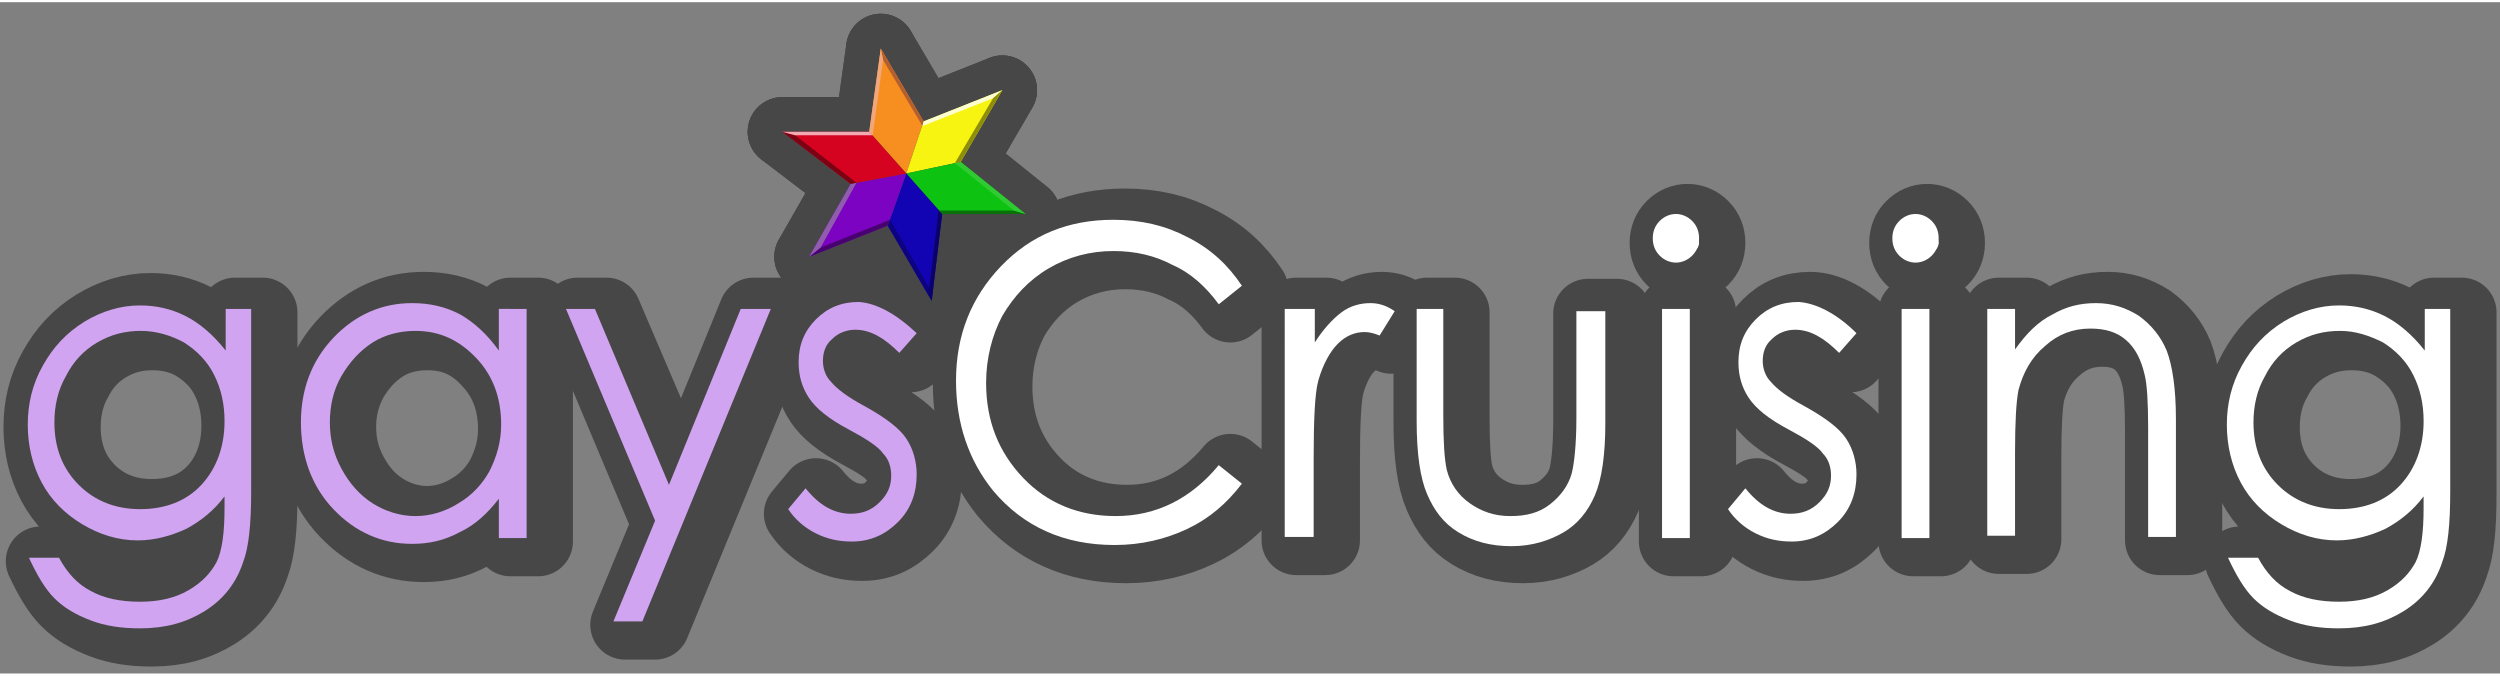 <?xml version="1.0" encoding="UTF-8"?>
<!DOCTYPE svg PUBLIC "-//W3C//DTD SVG 1.1//EN" "http://www.w3.org/Graphics/SVG/1.1/DTD/svg11.dtd">
<svg version="1.1" id="Layer_1" xmlns="http://www.w3.org/2000/svg" xmlns:xlink="http://www.w3.org/1999/xlink" x="0px" y="0px" width="148px" height="40px" viewBox="0 0 216 58" enable-background="new 0 0 148 40" xml:space="preserve">
	<rect x="0" y="0" width="216" height="58" fill="#808080" stroke="none"/>
	<rect x="68.7" y="21" fill="#474747" width="16.9" height="4.3"/>
	<polygon fill="#F78F20" stroke="#474747" stroke-width="6" stroke-linejoin="round" points="79.8,10.3 78.3,14.8 75.1,11.2 76.1,4"/>
	<polygon fill="#F7F411" stroke="#474747" stroke-width="6" stroke-linejoin="round" points="86.6,7.6 79.8,10.3 78.3,14.8 83,13.8"/>
	<polygon fill="#0DC210" stroke="#474747" stroke-width="6" stroke-linejoin="round" points="88.6,18.3 83,13.8 78.3,14.8 81.4,18.3"/>
	<polygon fill="#1203B3" stroke="#474747" stroke-width="6" stroke-linejoin="round" points="80.5,25.8 81.4,18.3 78.3,14.8 76.7,19.3"/>
	<polygon fill="#7B03C1" stroke="#474747" stroke-width="6" stroke-linejoin="round" points="69.9,22 76.7,19.3 78.3,14.8 73.5,15.7"/>
	<polygon fill="#D50320" stroke="#474747" stroke-width="6" stroke-linejoin="round" points="67.6,11.2 73.5,15.7 78.3,14.8 75.1,11.2"/>
	<polygon fill="#470270" stroke="#474747" stroke-width="6" stroke-linejoin="round" points="69.9,22 70.9,21.2 76.9,18.8 76.7,19.3"/>
	<polygon fill="#0A0268" stroke="#474747" stroke-width="6" stroke-linejoin="round" points="80.5,25.8 80.2,25.3 81.1,18 81.4,18.3"/>
	<polygon fill="#087109" stroke="#474747" stroke-width="6" stroke-linejoin="round" points="81.4,18.3 81.1,18 87.6,18 88.6,18.3"/>
	<polygon fill="#30CB33" stroke="#474747" stroke-width="6" stroke-linejoin="round" points="88.6,18.3 87.6,18 82.5,13.9 83,13.8"/>
	<polygon fill="#905DAE" stroke="#474747" stroke-width="6" stroke-linejoin="round" points="69.9,22 70.9,21.2 74,15.6 73.5,15.7"/>
	<polygon fill="#7C0213" stroke="#474747" stroke-width="6" stroke-linejoin="round" points="73.5,15.7 74,15.6 68.7,11.5 67.6,11.2"/>
	<polygon fill="#F1A9B3" stroke="#474747" stroke-width="6" stroke-linejoin="round" points="67.6,11.2 68.7,11.5 75.4,11.5 75.1,11.2"/>
	<polygon fill="#B45F30" stroke="#474747" stroke-width="6" stroke-linejoin="round" points="79.8,10.3 76.1,4 76.3,5 79.7,10.7"/>
	<polygon fill="#FDFDD2" stroke="#474747" stroke-width="6" stroke-linejoin="round" points="79.7,10.7 79.8,10.3 86.6,7.6 85.8,8.3"/>
	<polygon fill="#8F8E0A" stroke="#474747" stroke-width="6" stroke-linejoin="round" points="83,13.8 82.5,13.9 85.8,8.3 86.6,7.6"/>
	<polygon fill="#0D0280" stroke="#474747" stroke-width="6" stroke-linejoin="round" points="80.3,24.7 80.2,25.3 76.7,19.3 76.9,18.8"/>
	<polygon fill="#F2A67C" stroke="#474747" stroke-width="6" stroke-linejoin="round" points="75.4,11.5 75.1,11.2 76.1,4 76.3,5"/>
	<path fill="#D1A4F1" d="M20.3,26.8h2.4v15.8c0,2.8-0.2,4.8-0.7,6.1c-0.6,1.8-1.7,3.2-3.3,4.2c-1.6,1-3.4,1.5-5.6,1.5c-1.6,0-3-0.2-4.3-0.7c-1.3-0.5-2.3-1.1-3.1-1.9s-1.5-2-2.2-3.5h2.6c0.7,1.3,1.6,2.3,2.8,2.9C10,51.7,11.4,52,13,52c1.6,0,3-0.3,4.2-1s1.9-1.5,2.4-2.4c0.5-1,0.7-2.6,0.7-4.7v-1c-0.9,1.2-2,2.1-3.3,2.8c-1.3,0.6-2.7,1-4.2,1c-1.7,0-3.3-0.5-4.8-1.4c-1.5-0.9-2.7-2.1-3.5-3.6c-0.8-1.5-1.2-3.2-1.2-5c0-1.8,0.4-3.5,1.3-5.1c0.9-1.6,2-2.8,3.6-3.8c1.5-0.9,3.1-1.4,4.8-1.4c1.4,0,2.7,0.3,3.9,0.9c1.2,0.6,2.4,1.6,3.5,3V26.8z M13.2,28.8c-1.4,0-2.6,0.3-3.8,1c-1.2,0.7-2.1,1.7-2.7,2.9c-0.7,1.2-1,2.6-1,4c0,2.2,0.7,4,2.1,5.4s3.2,2.1,5.3,2.1c2.2,0,4-0.7,5.3-2.1c1.3-1.4,2-3.3,2-5.5c0-1.5-0.3-2.8-0.9-4c-0.6-1.2-1.5-2.1-2.6-2.8S14.5,28.8,13.2,28.8z"/>
	<path fill="#D1A4F1" d="M46.5,26.8v19.8h-2.4v-3.4c-1,1.3-2.1,2.3-3.4,2.9c-1.3,0.7-2.6,1-4.1,1c-2.6,0-4.9-1-6.8-3S27,39.5,27,36.6c0-2.8,0.9-5.3,2.8-7.3c1.9-2,4.2-3,6.8-3c1.5,0,2.9,0.3,4.2,1c1.2,0.7,2.3,1.7,3.3,3.1v-3.6H46.5z M36.9,28.8c-1.3,0-2.6,0.3-3.7,1s-2,1.7-2.7,2.9c-0.7,1.3-1,2.6-1,4c0,1.4,0.3,2.7,1,4c0.7,1.3,1.6,2.3,2.7,3c1.1,0.7,2.4,1.1,3.7,1.1c1.3,0,2.6-0.4,3.7-1.1c1.2-0.7,2.1-1.7,2.7-2.8c0.6-1.2,1-2.5,1-4c0-2.3-0.7-4.2-2.1-5.7C40.7,29.5,39,28.8,36.9,28.8z"/>
	<path fill="#D1A4F1" d="M49.9,26.8h2.5L58.9,42l6.2-15.2h2.6l-11.1,27H54l3.6-8.7L49.9,26.8z"/>
	<path fill="#D1A4F1" d="M80.2,29l-1.5,1.7c-1.3-1.3-2.5-2-3.8-2c-0.8,0-1.5,0.3-2,0.8S72,30.7,72,31.4c0,0.6,0.2,1.3,0.7,1.8c0.5,0.6,1.4,1.3,2.9,2.1c1.8,1,3,1.9,3.6,2.8c0.6,0.9,0.9,2,0.9,3.1c0,1.6-0.5,3-1.6,4.1c-1.1,1.1-2.4,1.7-4,1.7c-1.1,0-2.1-0.2-3.1-0.7c-1-0.5-1.8-1.2-2.4-2.1l1.5-1.8c1.2,1.5,2.5,2.2,3.9,2.2c1,0,1.8-0.3,2.5-1c0.7-0.7,1-1.4,1-2.3c0-0.7-0.2-1.4-0.7-1.9c-0.4-0.6-1.5-1.3-3-2.1c-1.7-0.9-2.8-1.8-3.4-2.7c-0.6-0.9-0.9-1.9-0.9-3.1c0-1.5,0.5-2.7,1.5-3.7c1-1,2.2-1.5,3.7-1.5C76.7,26.3,78.4,27.2,80.2,29z"/>
	<path fill="#FFFFFF" d="M108.3,24.8l-2,1.6c-1.1-1.5-2.4-2.7-4-3.4c-1.5-0.8-3.2-1.2-5.1-1.2c-2,0-3.9,0.5-5.6,1.5s-3,2.4-4,4.1c-0.9,1.7-1.4,3.7-1.4,5.8c0,3.3,1.1,6,3.2,8.2c2.1,2.2,4.8,3.3,8,3.3c3.5,0,6.5-1.5,8.9-4.4l2,1.6c-1.3,1.7-2.8,3-4.7,3.9s-4,1.4-6.3,1.4c-4.4,0-7.9-1.6-10.5-4.7c-2.1-2.6-3.2-5.8-3.2-9.5c0-3.9,1.3-7.2,3.9-9.9s5.8-4,9.7-4c2.4,0,4.5,0.5,6.4,1.5C105.6,21.6,107.1,23,108.3,24.8z"/>
	<path fill="#FFFFFF" d="M112.1,26.8h2.5v2.9c0.7-1.1,1.5-2,2.3-2.6c0.8-0.6,1.7-0.8,2.5-0.8c0.7,0,1.4,0.2,2.1,0.7l-1.3,2.1c-0.5-0.2-0.9-0.3-1.3-0.3c-0.8,0-1.6,0.3-2.3,1c-0.7,0.7-1.3,1.8-1.7,3.2c-0.3,1.1-0.4,3.4-0.4,6.8v6.7h-2.5V26.8z"/>
	<path fill="#FFFFFF" d="M123.3,26.8h2.4V36c0,2.3,0.1,3.8,0.3,4.7c0.3,1.2,1,2.2,2,2.9c1,0.7,2.1,1.1,3.5,1.1s2.5-0.3,3.4-1c0.9-0.7,1.6-1.6,1.9-2.7c0.2-0.8,0.4-2.4,0.4-4.9v-9.2h2.5v9.7c0,2.7-0.3,4.8-0.9,6.2s-1.5,2.5-2.7,3.2s-2.7,1.2-4.5,1.2c-1.8,0-3.3-0.4-4.6-1.2s-2.1-1.9-2.7-3.3c-0.6-1.4-0.9-3.5-0.9-6.3V26.8z"/>
	<path fill="#FFFFFF" d="M145.8,18.7c0.5,0,1,0.2,1.4,0.6c0.4,0.4,0.6,0.9,0.6,1.5c0,0.6-0.2,1.1-0.6,1.5s-0.9,0.6-1.4,0.6c-0.5,0-1-0.2-1.4-0.6s-0.6-0.9-0.6-1.5c0-0.6,0.2-1.1,0.6-1.5C144.8,18.9,145.3,18.7,145.8,18.7z M144.6,26.8h2.4v19.8h-2.4V26.8z"/>
	<path fill="#FFFFFF" d="M161.4,29l-1.5,1.7c-1.3-1.3-2.5-2-3.8-2c-0.8,0-1.5,0.3-2,0.8s-0.8,1.2-0.8,1.9c0,0.6,0.2,1.3,0.7,1.8c0.5,0.6,1.4,1.3,2.9,2.1c1.8,1,3,1.9,3.6,2.8c0.6,0.9,0.9,2,0.9,3.1c0,1.6-0.5,3-1.6,4.1c-1.1,1.1-2.4,1.7-4,1.7c-1.1,0-2.1-0.2-3.1-0.7c-1-0.5-1.8-1.2-2.4-2.1l1.5-1.8c1.2,1.5,2.5,2.2,3.9,2.2c1,0,1.8-0.3,2.5-1c0.7-0.7,1-1.4,1-2.3c0-0.7-0.2-1.4-0.7-1.9c-0.4-0.6-1.5-1.3-3-2.1c-1.7-0.9-2.8-1.8-3.4-2.7c-0.6-0.9-0.9-1.9-0.9-3.1c0-1.5,0.5-2.7,1.5-3.7c1-1,2.2-1.5,3.7-1.5C157.9,26.3,159.7,27.2,161.4,29z"/>
	<path fill="#FFFFFF" d="M166.5,18.7c0.5,0,1,0.2,1.4,0.6c0.4,0.4,0.6,0.9,0.6,1.5c0,0.6-0.2,1.1-0.6,1.5s-0.9,0.6-1.4,0.6c-0.5,0-1-0.2-1.4-0.6s-0.6-0.9-0.6-1.5c0-0.6,0.2-1.1,0.6-1.5C165.5,18.9,166,18.7,166.5,18.7z M165.3,26.8h2.4v19.8h-2.4V26.8z"/>
	<path fill="#FFFFFF" d="M172.7,26.8h2.4v3.5c1-1.4,2-2.4,3.2-3c1.2-0.7,2.4-1,3.8-1c1.4,0,2.6,0.4,3.7,1.1c1.1,0.8,1.9,1.8,2.4,3c0.5,1.3,0.8,3.3,0.8,5.9v10.2h-2.4v-9.4c0-2.3-0.1-3.8-0.3-4.6c-0.3-1.3-0.8-2.3-1.6-3s-1.8-1-3.1-1c-1.5,0-2.8,0.5-3.9,1.5c-1.2,1-1.9,2.3-2.3,3.8c-0.2,1-0.3,2.8-0.3,5.4v7.2h-2.4V26.8z"/>
	<path fill="#FFFFFF" d="M210.3,26.8h2.4v15.8c0,2.8-0.2,4.8-0.7,6.1c-0.6,1.8-1.7,3.2-3.3,4.2c-1.6,1-3.4,1.5-5.6,1.5c-1.6,0-3-0.2-4.3-0.7c-1.3-0.5-2.3-1.1-3.1-1.9s-1.5-2-2.2-3.5h2.6c0.7,1.3,1.6,2.3,2.8,2.9c1.1,0.6,2.5,0.9,4.2,0.9c1.6,0,3-0.3,4.2-1s1.9-1.5,2.4-2.4c0.5-1,0.7-2.6,0.7-4.7v-1c-0.9,1.2-2,2.1-3.3,2.8c-1.3,0.6-2.7,1-4.2,1c-1.7,0-3.3-0.5-4.8-1.4c-1.5-0.9-2.7-2.1-3.5-3.6c-0.8-1.5-1.2-3.2-1.2-5c0-1.8,0.4-3.5,1.3-5.1c0.9-1.6,2-2.8,3.6-3.8c1.5-0.9,3.1-1.4,4.8-1.4c1.4,0,2.7,0.3,3.9,0.9c1.2,0.6,2.4,1.6,3.5,3V26.8z M203.2,28.8c-1.4,0-2.6,0.3-3.8,1c-1.2,0.7-2.1,1.7-2.7,2.9c-0.7,1.2-1,2.6-1,4c0,2.2,0.7,4,2.1,5.4s3.2,2.1,5.3,2.1c2.2,0,4-0.7,5.3-2.1c1.3-1.4,2-3.3,2-5.5c0-1.5-0.3-2.8-0.9-4c-0.6-1.2-1.5-2.1-2.6-2.8S204.5,28.8,203.2,28.8z"/>
	<path fill="none" stroke="#474747" stroke-width="6" stroke-linejoin="round" d="M20.3,26.8h2.4v15.8c0,2.8-0.2,4.8-0.7,6.1c-0.6,1.8-1.7,3.2-3.3,4.2c-1.6,1-3.4,1.5-5.6,1.5c-1.6,0-3-0.2-4.3-0.7c-1.3-0.5-2.3-1.1-3.1-1.9s-1.5-2-2.2-3.5h2.6c0.7,1.3,1.6,2.3,2.8,2.9C10,51.7,11.4,52,13,52c1.6,0,3-0.3,4.2-1s1.9-1.5,2.4-2.4c0.5-1,0.7-2.6,0.7-4.7v-1c-0.9,1.2-2,2.1-3.3,2.8c-1.3,0.6-2.7,1-4.2,1c-1.7,0-3.3-0.5-4.8-1.4c-1.5-0.9-2.7-2.1-3.5-3.6c-0.8-1.5-1.2-3.2-1.2-5c0-1.8,0.4-3.5,1.3-5.1c0.9-1.6,2-2.8,3.6-3.8c1.5-0.9,3.1-1.4,4.8-1.4c1.4,0,2.7,0.3,3.9,0.9c1.2,0.6,2.4,1.6,3.5,3V26.8zM13.2,28.8c-1.4,0-2.6,0.3-3.8,1c-1.2,0.7-2.1,1.7-2.7,2.9c-0.7,1.2-1,2.6-1,4c0,2.2,0.7,4,2.1,5.4s3.2,2.1,5.3,2.1c2.2,0,4-0.7,5.3-2.1c1.3-1.4,2-3.3,2-5.5c0-1.5-0.3-2.8-0.9-4c-0.6-1.2-1.5-2.1-2.6-2.8S14.5,28.8,13.2,28.8z"/>
	<path fill="none" stroke="#474747" stroke-width="6" stroke-linejoin="round" d="M46.5,26.8v19.8h-2.4v-3.4c-1,1.3-2.1,2.3-3.4,2.9c-1.3,0.7-2.6,1-4.1,1c-2.6,0-4.9-1-6.8-3S27,39.5,27,36.6c0-2.8,0.9-5.3,2.8-7.3c1.9-2,4.2-3,6.8-3c1.5,0,2.9,0.3,4.2,1c1.2,0.7,2.3,1.7,3.3,3.1v-3.6H46.5z M36.9,28.8c-1.3,0-2.6,0.3-3.7,1s-2,1.7-2.7,2.9c-0.7,1.3-1,2.6-1,4c0,1.4,0.3,2.7,1,4c0.7,1.3,1.6,2.3,2.7,3c1.1,0.7,2.4,1.1,3.7,1.1c1.3,0,2.6-0.4,3.7-1.1c1.2-0.7,2.1-1.7,2.7-2.8c0.6-1.2,1-2.5,1-4c0-2.3-0.7-4.2-2.1-5.7C40.7,29.5,39,28.8,36.9,28.8z"/>
	<path fill="none" stroke="#474747" stroke-width="6" stroke-linejoin="round" d="M49.9,26.8h2.5L58.9,42l6.2-15.2h2.6l-11.1,27H54l3.6-8.7L49.9,26.8z"/>
	<path fill="none" stroke="#474747" stroke-width="6" stroke-linejoin="round" d="M80.2,29l-1.5,1.7c-1.3-1.3-2.5-2-3.8-2c-0.8,0-1.5,0.3-2,0.8S72,30.7,72,31.4c0,0.6,0.2,1.3,0.7,1.8c0.5,0.6,1.4,1.3,2.9,2.1c1.8,1,3,1.9,3.6,2.8c0.6,0.9,0.9,2,0.9,3.1c0,1.6-0.5,3-1.6,4.1c-1.1,1.1-2.4,1.7-4,1.7c-1.1,0-2.1-0.2-3.1-0.7c-1-0.5-1.8-1.2-2.4-2.1l1.5-1.8c1.2,1.5,2.5,2.2,3.9,2.2c1,0,1.8-0.3,2.5-1c0.7-0.7,1-1.4,1-2.3c0-0.7-0.2-1.4-0.7-1.9c-0.4-0.6-1.5-1.3-3-2.1c-1.7-0.9-2.8-1.8-3.4-2.7c-0.6-0.9-0.9-1.9-0.9-3.1c0-1.5,0.5-2.7,1.5-3.7c1-1,2.2-1.5,3.7-1.5C76.7,26.3,78.4,27.2,80.2,29z"/>
	<path fill="none" stroke="#474747" stroke-width="6" stroke-linejoin="round" d="M108.3,24.8l-2,1.6c-1.1-1.5-2.4-2.7-4-3.4c-1.5-0.8-3.2-1.2-5.1-1.2c-2,0-3.9,0.5-5.6,1.5s-3,2.4-4,4.1c-0.9,1.7-1.4,3.7-1.4,5.8c0,3.3,1.1,6,3.2,8.2c2.1,2.2,4.8,3.3,8,3.3c3.5,0,6.5-1.5,8.9-4.4l2,1.6c-1.3,1.7-2.8,3-4.7,3.9s-4,1.4-6.3,1.4c-4.4,0-7.9-1.6-10.5-4.7c-2.1-2.6-3.2-5.8-3.2-9.5c0-3.9,1.3-7.2,3.9-9.9s5.8-4,9.7-4c2.4,0,4.5,0.5,6.4,1.5C105.6,21.6,107.1,23,108.3,24.8z"/>
	<path fill="none" stroke="#474747" stroke-width="6" stroke-linejoin="round" d="M112.1,26.8h2.5v2.9c0.7-1.1,1.5-2,2.3-2.6c0.8-0.6,1.7-0.8,2.5-0.8c0.7,0,1.4,0.2,2.1,0.7l-1.3,2.1c-0.5-0.2-0.9-0.3-1.3-0.3c-0.8,0-1.6,0.3-2.3,1c-0.7,0.7-1.3,1.8-1.7,3.2c-0.3,1.1-0.4,3.4-0.4,6.8v6.7h-2.5V26.8z"/>
	<path fill="none" stroke="#474747" stroke-width="6" stroke-linejoin="round" d="M123.3,26.8h2.4V36c0,2.3,0.1,3.8,0.3,4.7c0.3,1.2,1,2.2,2,2.9c1,0.7,2.1,1.1,3.5,1.1s2.5-0.3,3.4-1c0.9-0.7,1.6-1.6,1.9-2.7c0.2-0.8,0.4-2.4,0.4-4.9v-9.2h2.5v9.7c0,2.7-0.3,4.8-0.9,6.2s-1.5,2.5-2.7,3.2s-2.7,1.2-4.5,1.2c-1.8,0-3.3-0.4-4.6-1.2s-2.1-1.9-2.7-3.3c-0.6-1.4-0.9-3.5-0.9-6.3V26.8z"/>
	<path fill="none" stroke="#474747" stroke-width="6" stroke-linejoin="round" d="M145.8,18.7c0.5,0,1,0.2,1.4,0.6c0.4,0.4,0.6,0.9,0.6,1.5c0,0.6-0.2,1.1-0.6,1.5s-0.9,0.6-1.4,0.6c-0.5,0-1-0.2-1.4-0.6s-0.6-0.9-0.6-1.5c0-0.6,0.2-1.1,0.6-1.5C144.8,18.9,145.3,18.7,145.8,18.7z M144.6,26.8h2.4v19.8h-2.4V26.8z"/>
	<path fill="none" stroke="#474747" stroke-width="6" stroke-linejoin="round" d="M161.4,29l-1.5,1.7c-1.3-1.3-2.5-2-3.8-2c-0.8,0-1.5,0.3-2,0.8s-0.8,1.2-0.8,1.9c0,0.6,0.2,1.3,0.7,1.8c0.5,0.6,1.4,1.3,2.9,2.1c1.8,1,3,1.9,3.6,2.8c0.6,0.9,0.9,2,0.9,3.1c0,1.6-0.5,3-1.6,4.1c-1.1,1.1-2.4,1.7-4,1.7c-1.1,0-2.1-0.2-3.1-0.7c-1-0.5-1.8-1.2-2.4-2.1l1.5-1.8c1.2,1.5,2.5,2.2,3.9,2.2c1,0,1.8-0.3,2.5-1c0.7-0.7,1-1.4,1-2.3c0-0.7-0.2-1.4-0.7-1.9c-0.4-0.6-1.5-1.3-3-2.1c-1.7-0.9-2.8-1.8-3.4-2.7c-0.6-0.9-0.9-1.9-0.9-3.1c0-1.5,0.5-2.7,1.5-3.7c1-1,2.2-1.5,3.7-1.5C157.9,26.3,159.7,27.2,161.4,29z"/>
	<path fill="none" stroke="#474747" stroke-width="6" stroke-linejoin="round" d="M166.5,18.7c0.5,0,1,0.2,1.4,0.6c0.4,0.4,0.6,0.9,0.6,1.5c0,0.6-0.2,1.1-0.6,1.5s-0.9,0.6-1.4,0.6c-0.5,0-1-0.2-1.4-0.6s-0.6-0.9-0.6-1.5c0-0.6,0.2-1.1,0.6-1.5C165.5,18.9,166,18.7,166.5,18.7z M165.3,26.8h2.4v19.8h-2.4V26.8z"/>
	<path fill="none" stroke="#474747" stroke-width="6" stroke-linejoin="round" d="M172.7,26.8h2.4v3.5c1-1.4,2-2.4,3.2-3c1.2-0.7,2.4-1,3.8-1c1.4,0,2.6,0.4,3.7,1.1c1.1,0.8,1.9,1.8,2.4,3c0.5,1.3,0.8,3.3,0.8,5.9v10.2h-2.4v-9.4c0-2.3-0.1-3.8-0.3-4.6c-0.3-1.3-0.8-2.3-1.6-3s-1.8-1-3.1-1c-1.5,0-2.8,0.5-3.9,1.5c-1.2,1-1.9,2.3-2.3,3.8c-0.2,1-0.3,2.8-0.3,5.4v7.2h-2.4V26.8z"/>
	<path fill="none" stroke="#474747" stroke-width="6" stroke-linejoin="round" d="M210.3,26.8h2.4v15.8c0,2.8-0.2,4.8-0.7,6.1c-0.6,1.8-1.7,3.2-3.3,4.2c-1.6,1-3.4,1.5-5.6,1.5c-1.6,0-3-0.2-4.3-0.7c-1.3-0.5-2.3-1.1-3.1-1.9s-1.5-2-2.2-3.5h2.6c0.7,1.3,1.6,2.3,2.8,2.9c1.1,0.6,2.5,0.9,4.2,0.9c1.6,0,3-0.3,4.2-1s1.9-1.5,2.4-2.4c0.5-1,0.7-2.6,0.7-4.7v-1c-0.9,1.2-2,2.1-3.3,2.8c-1.3,0.6-2.7,1-4.2,1c-1.7,0-3.3-0.5-4.8-1.4c-1.5-0.9-2.7-2.1-3.5-3.6c-0.8-1.5-1.2-3.2-1.2-5c0-1.8,0.4-3.5,1.3-5.1c0.9-1.6,2-2.8,3.6-3.8c1.5-0.9,3.1-1.4,4.8-1.4c1.4,0,2.7,0.3,3.9,0.9c1.2,0.6,2.4,1.6,3.5,3V26.8zM203.2,28.8c-1.4,0-2.6,0.3-3.8,1c-1.2,0.7-2.1,1.7-2.7,2.9c-0.7,1.2-1,2.6-1,4c0,2.2,0.7,4,2.1,5.4s3.2,2.1,5.3,2.1c2.2,0,4-0.7,5.3-2.1c1.3-1.4,2-3.3,2-5.5c0-1.5-0.3-2.8-0.9-4c-0.6-1.2-1.5-2.1-2.6-2.8S204.5,28.8,203.2,28.8z"/>
	<path fill="#D1A4F1" d="M19.3,26.5h2.4v15.8c0,2.8-0.2,4.8-0.7,6.1c-0.6,1.8-1.7,3.2-3.3,4.2c-1.6,1-3.4,1.5-5.6,1.5c-1.6,0-3-0.2-4.3-0.7c-1.3-0.5-2.3-1.1-3.1-1.9s-1.5-2-2.2-3.5h2.6c0.7,1.3,1.6,2.3,2.8,2.9c1.1,0.6,2.5,0.9,4.2,0.9c1.6,0,3-0.3,4.2-1s1.9-1.5,2.4-2.4c0.5-1,0.7-2.6,0.7-4.7v-1c-0.9,1.2-2,2.1-3.3,2.8c-1.3,0.6-2.7,1-4.2,1c-1.7,0-3.3-0.5-4.8-1.4c-1.5-0.9-2.7-2.1-3.5-3.6c-0.8-1.5-1.2-3.2-1.2-5c0-1.8,0.4-3.5,1.3-5.1c0.9-1.6,2-2.8,3.6-3.8c1.5-0.9,3.1-1.4,4.8-1.4c1.4,0,2.7,0.3,3.9,0.9c1.2,0.6,2.4,1.6,3.5,3V26.5z M12.2,28.4c-1.4,0-2.6,0.3-3.8,1c-1.2,0.7-2.1,1.7-2.7,2.9c-0.7,1.2-1,2.6-1,4c0,2.2,0.7,4,2.1,5.4s3.2,2.1,5.3,2.1c2.2,0,4-0.7,5.3-2.1c1.3-1.4,2-3.3,2-5.5c0-1.5-0.3-2.8-0.9-4c-0.6-1.2-1.5-2.1-2.6-2.8C14.8,28.8,13.5,28.4,12.2,28.4z"/>
	<path fill="#D1A4F1" d="M45.5,26.5v19.8h-2.4v-3.4c-1,1.3-2.1,2.3-3.4,2.9c-1.3,0.7-2.6,1-4.1,1c-2.6,0-4.9-1-6.8-3S26,39.2,26,36.3c0-2.8,0.9-5.3,2.8-7.3c1.9-2,4.2-3,6.8-3c1.5,0,2.9,0.3,4.2,1c1.2,0.7,2.3,1.7,3.3,3.1v-3.6H45.5z M35.9,28.4c-1.3,0-2.6,0.3-3.7,1c-1.1,0.7-2,1.7-2.7,2.9s-1,2.6-1,4c0,1.4,0.3,2.7,1,4s1.6,2.3,2.7,3c1.1,0.7,2.4,1.1,3.7,1.1c1.3,0,2.6-0.4,3.7-1.1c1.2-0.7,2.1-1.7,2.7-2.8c0.6-1.2,1-2.5,1-4c0-2.3-0.7-4.2-2.1-5.7C39.7,29.2,38,28.4,35.9,28.4z"/>
	<path fill="#D1A4F1" d="M48.9,26.5h2.5l6.4,15.2l6.2-15.2h2.6l-11.1,27H53l3.6-8.7L48.9,26.5z"/>
	<path fill="#D1A4F1" d="M79.2,28.6l-1.5,1.7c-1.3-1.3-2.5-2-3.8-2c-0.8,0-1.5,0.3-2,0.8c-0.6,0.5-0.8,1.2-0.8,1.9c0,0.6,0.2,1.3,0.7,1.8c0.5,0.6,1.4,1.3,2.9,2.1c1.8,1,3,1.9,3.6,2.8c0.6,0.9,0.9,2,0.9,3.1c0,1.6-0.5,3-1.6,4.1c-1.1,1.1-2.4,1.7-4,1.7c-1.1,0-2.1-0.2-3.1-0.7c-1-0.5-1.8-1.2-2.4-2.1l1.5-1.8c1.2,1.5,2.5,2.2,3.9,2.2c1,0,1.8-0.3,2.5-1c0.7-0.7,1-1.4,1-2.3c0-0.7-0.2-1.4-0.7-1.9c-0.4-0.6-1.5-1.3-3-2.1c-1.7-0.9-2.8-1.8-3.4-2.7s-0.9-1.9-0.9-3.1c0-1.5,0.5-2.7,1.5-3.7c1-1,2.2-1.5,3.7-1.5C75.7,26,77.4,26.9,79.2,28.6z"/>
	<path fill="#FFFFFF" d="M107.3,24.5l-2,1.6c-1.1-1.5-2.4-2.7-4-3.4c-1.5-0.8-3.2-1.2-5.1-1.2c-2,0-3.9,0.5-5.6,1.5s-3,2.4-4,4.1c-0.9,1.7-1.4,3.7-1.4,5.8c0,3.3,1.1,6,3.2,8.2c2.1,2.2,4.8,3.3,8,3.3c3.5,0,6.5-1.5,8.9-4.4l2,1.6c-1.3,1.7-2.8,3-4.7,3.9s-4,1.4-6.3,1.4c-4.4,0-7.9-1.6-10.5-4.7c-2.1-2.6-3.2-5.8-3.2-9.5c0-3.9,1.3-7.2,3.9-9.9s5.8-4,9.7-4c2.4,0,4.5,0.5,6.4,1.5C104.6,21.3,106.1,22.7,107.3,24.5z"/>
	<path fill="#FFFFFF" d="M111.1,26.5h2.5v2.9c0.7-1.1,1.5-2,2.3-2.6c0.8-0.6,1.7-0.8,2.5-0.8c0.7,0,1.4,0.2,2.1,0.7l-1.3,2.1c-0.5-0.2-0.9-0.3-1.3-0.3c-0.8,0-1.6,0.3-2.3,1c-0.7,0.7-1.3,1.8-1.7,3.2c-0.3,1.1-0.4,3.4-0.4,6.8v6.7h-2.5V26.5z"/>
	<path fill="#FFFFFF" d="M122.3,26.5h2.4v9.2c0,2.3,0.1,3.8,0.3,4.7c0.3,1.2,1,2.2,2,2.9c1,0.7,2.1,1.1,3.5,1.1s2.5-0.3,3.4-1c0.9-0.7,1.6-1.6,1.9-2.7c0.2-0.8,0.4-2.4,0.4-4.8v-9.2h2.5v9.7c0,2.7-0.3,4.8-0.9,6.2c-0.6,1.4-1.5,2.5-2.7,3.2s-2.7,1.2-4.5,1.2c-1.8,0-3.3-0.4-4.6-1.2s-2.1-1.9-2.7-3.3c-0.6-1.4-0.9-3.5-0.9-6.3V26.5z"/>
	<path fill="#FFFFFF" d="M144.8,18.3c0.5,0,1,0.2,1.4,0.6c0.4,0.4,0.6,0.9,0.6,1.5c0,0.6-0.2,1.1-0.6,1.5s-0.9,0.6-1.4,0.6c-0.5,0-1-0.2-1.4-0.6s-0.6-0.9-0.6-1.5c0-0.6,0.2-1.1,0.6-1.5C143.8,18.5,144.3,18.3,144.8,18.3z M143.6,26.5h2.4v19.8h-2.4V26.5z"/>
	<path fill="#FFFFFF" d="M160.4,28.6l-1.5,1.7c-1.3-1.3-2.5-2-3.8-2c-0.8,0-1.5,0.3-2,0.8c-0.6,0.5-0.8,1.2-0.8,1.9c0,0.6,0.2,1.3,0.7,1.8c0.5,0.6,1.4,1.3,2.9,2.1c1.8,1,3,1.9,3.6,2.8c0.6,0.9,0.9,2,0.9,3.1c0,1.6-0.5,3-1.6,4.1c-1.1,1.1-2.4,1.7-4,1.7c-1.1,0-2.1-0.2-3.1-0.7c-1-0.5-1.8-1.2-2.4-2.1l1.5-1.8c1.2,1.5,2.5,2.2,3.9,2.2c1,0,1.8-0.3,2.5-1c0.7-0.7,1-1.4,1-2.3c0-0.7-0.2-1.4-0.7-1.9c-0.4-0.6-1.5-1.3-3-2.1c-1.7-0.9-2.8-1.8-3.4-2.7s-0.9-1.9-0.9-3.1c0-1.5,0.5-2.7,1.5-3.7c1-1,2.2-1.5,3.7-1.5C156.9,26,158.7,26.9,160.4,28.6z"/>
	<path fill="#FFFFFF" d="M165.5,18.3c0.5,0,1,0.2,1.4,0.6c0.4,0.4,0.6,0.9,0.6,1.5c0,0.6-0.2,1.1-0.6,1.5s-0.9,0.6-1.4,0.6c-0.5,0-1-0.2-1.4-0.6s-0.6-0.9-0.6-1.5c0-0.6,0.2-1.1,0.6-1.5C164.5,18.5,165,18.3,165.5,18.3z M164.3,26.5h2.4v19.8h-2.4V26.5z"/>
	<path fill="#FFFFFF" d="M171.7,26.5h2.4V30c1-1.4,2-2.4,3.2-3c1.2-0.7,2.4-1,3.8-1c1.4,0,2.6,0.4,3.7,1.1c1.1,0.8,1.9,1.8,2.4,3c0.5,1.3,0.8,3.3,0.8,5.9v10.2h-2.4v-9.4c0-2.3-0.1-3.8-0.3-4.6c-0.3-1.3-0.8-2.3-1.6-3c-0.8-0.7-1.8-1-3.1-1c-1.5,0-2.8,0.5-3.9,1.5c-1.2,1-1.9,2.3-2.3,3.8c-0.2,1-0.3,2.8-0.3,5.4v7.2h-2.4V26.5z"/>
	<path fill="#FFFFFF" d="M209.3,26.5h2.4v15.8c0,2.8-0.2,4.8-0.7,6.1c-0.6,1.8-1.7,3.2-3.3,4.2c-1.6,1-3.4,1.5-5.6,1.5c-1.6,0-3-0.2-4.3-0.7c-1.3-0.5-2.3-1.1-3.1-1.9s-1.5-2-2.2-3.5h2.6c0.7,1.3,1.6,2.3,2.8,2.9c1.1,0.6,2.5,0.9,4.2,0.9c1.6,0,3-0.3,4.2-1s1.9-1.5,2.4-2.4c0.5-1,0.7-2.6,0.7-4.7v-1c-0.9,1.2-2,2.1-3.3,2.8c-1.3,0.6-2.7,1-4.2,1c-1.7,0-3.3-0.5-4.8-1.4c-1.5-0.9-2.7-2.1-3.5-3.6c-0.8-1.5-1.2-3.2-1.2-5c0-1.8,0.4-3.5,1.3-5.1c0.9-1.6,2-2.8,3.6-3.8c1.5-0.9,3.1-1.4,4.8-1.4c1.4,0,2.7,0.3,3.9,0.9c1.2,0.6,2.4,1.6,3.5,3V26.5z M202.2,28.4c-1.4,0-2.6,0.3-3.8,1c-1.2,0.7-2.1,1.7-2.7,2.9c-0.7,1.2-1,2.6-1,4c0,2.2,0.7,4,2.1,5.4s3.2,2.1,5.3,2.1c2.2,0,4-0.7,5.3-2.1c1.3-1.4,2-3.3,2-5.5 c0-1.5-0.3-2.8-0.9-4c-0.6-1.2-1.5-2.1-2.6-2.8C204.7,28.8,203.5,28.4,202.2,28.4z"/>
	<polygon fill="#F78F20" points="79.8,10.3 78.3,14.8 75.1,11.2 76.1,4"/>
	<polygon fill="#F7F411" points="86.6,7.6 79.8,10.3 78.3,14.8 83,13.8"/>
	<polygon fill="#0DC210" points="88.6,18.3 83,13.8 78.3,14.8 81.4,18.3"/>
	<polygon fill="#1203B3" points="80.5,25.8 81.4,18.3 78.3,14.8 76.7,19.3"/>
	<polygon fill="#7B03C1" points="69.9,22 76.7,19.3 78.3,14.8 73.5,15.7"/>
	<polygon fill="#D50320" points="67.6,11.2 73.5,15.7 78.3,14.8 75.1,11.2"/>
	<polygon fill="#470270" points="69.9,22 70.9,21.2 76.9,18.8 76.7,19.3"/>
	<polygon fill="#0A0268" points="80.5,25.8 80.2,25.3 81.1,18 81.4,18.3"/>
	<polygon fill="#087109" points="81.4,18.3 81.1,18 87.6,18 88.6,18.3"/>
	<polygon fill="#30CB33" points="88.6,18.3 87.6,18 82.5,13.9 83,13.8"/>
	<polygon fill="#905DAE" points="69.9,22 70.9,21.2 74,15.6 73.5,15.7"/>
	<polygon fill="#7C0213" points="73.5,15.7 74,15.6 68.7,11.5 67.6,11.2"/>
	<polygon fill="#F1A9B3" points="67.6,11.2 68.7,11.5 75.4,11.5 75.1,11.2"/>
	<polygon fill="#B45F30" points="79.8,10.3 76.1,4 76.3,5 79.7,10.7"/>
	<polygon fill="#FDFDD2" points="79.7,10.7 79.8,10.3 86.6,7.6 85.8,8.3"/>
	<polygon fill="#8F8E0A" points="83,13.8 82.5,13.9 85.8,8.3 86.6,7.6"/>
	<polygon fill="#0D0280" points="80.3,24.7 80.2,25.3 76.7,19.3 76.9,18.8"/>
	<polygon fill="#F2A67C" points="75.4,11.5 75.1,11.2 76.1,4 76.3,5"/>
</svg>

